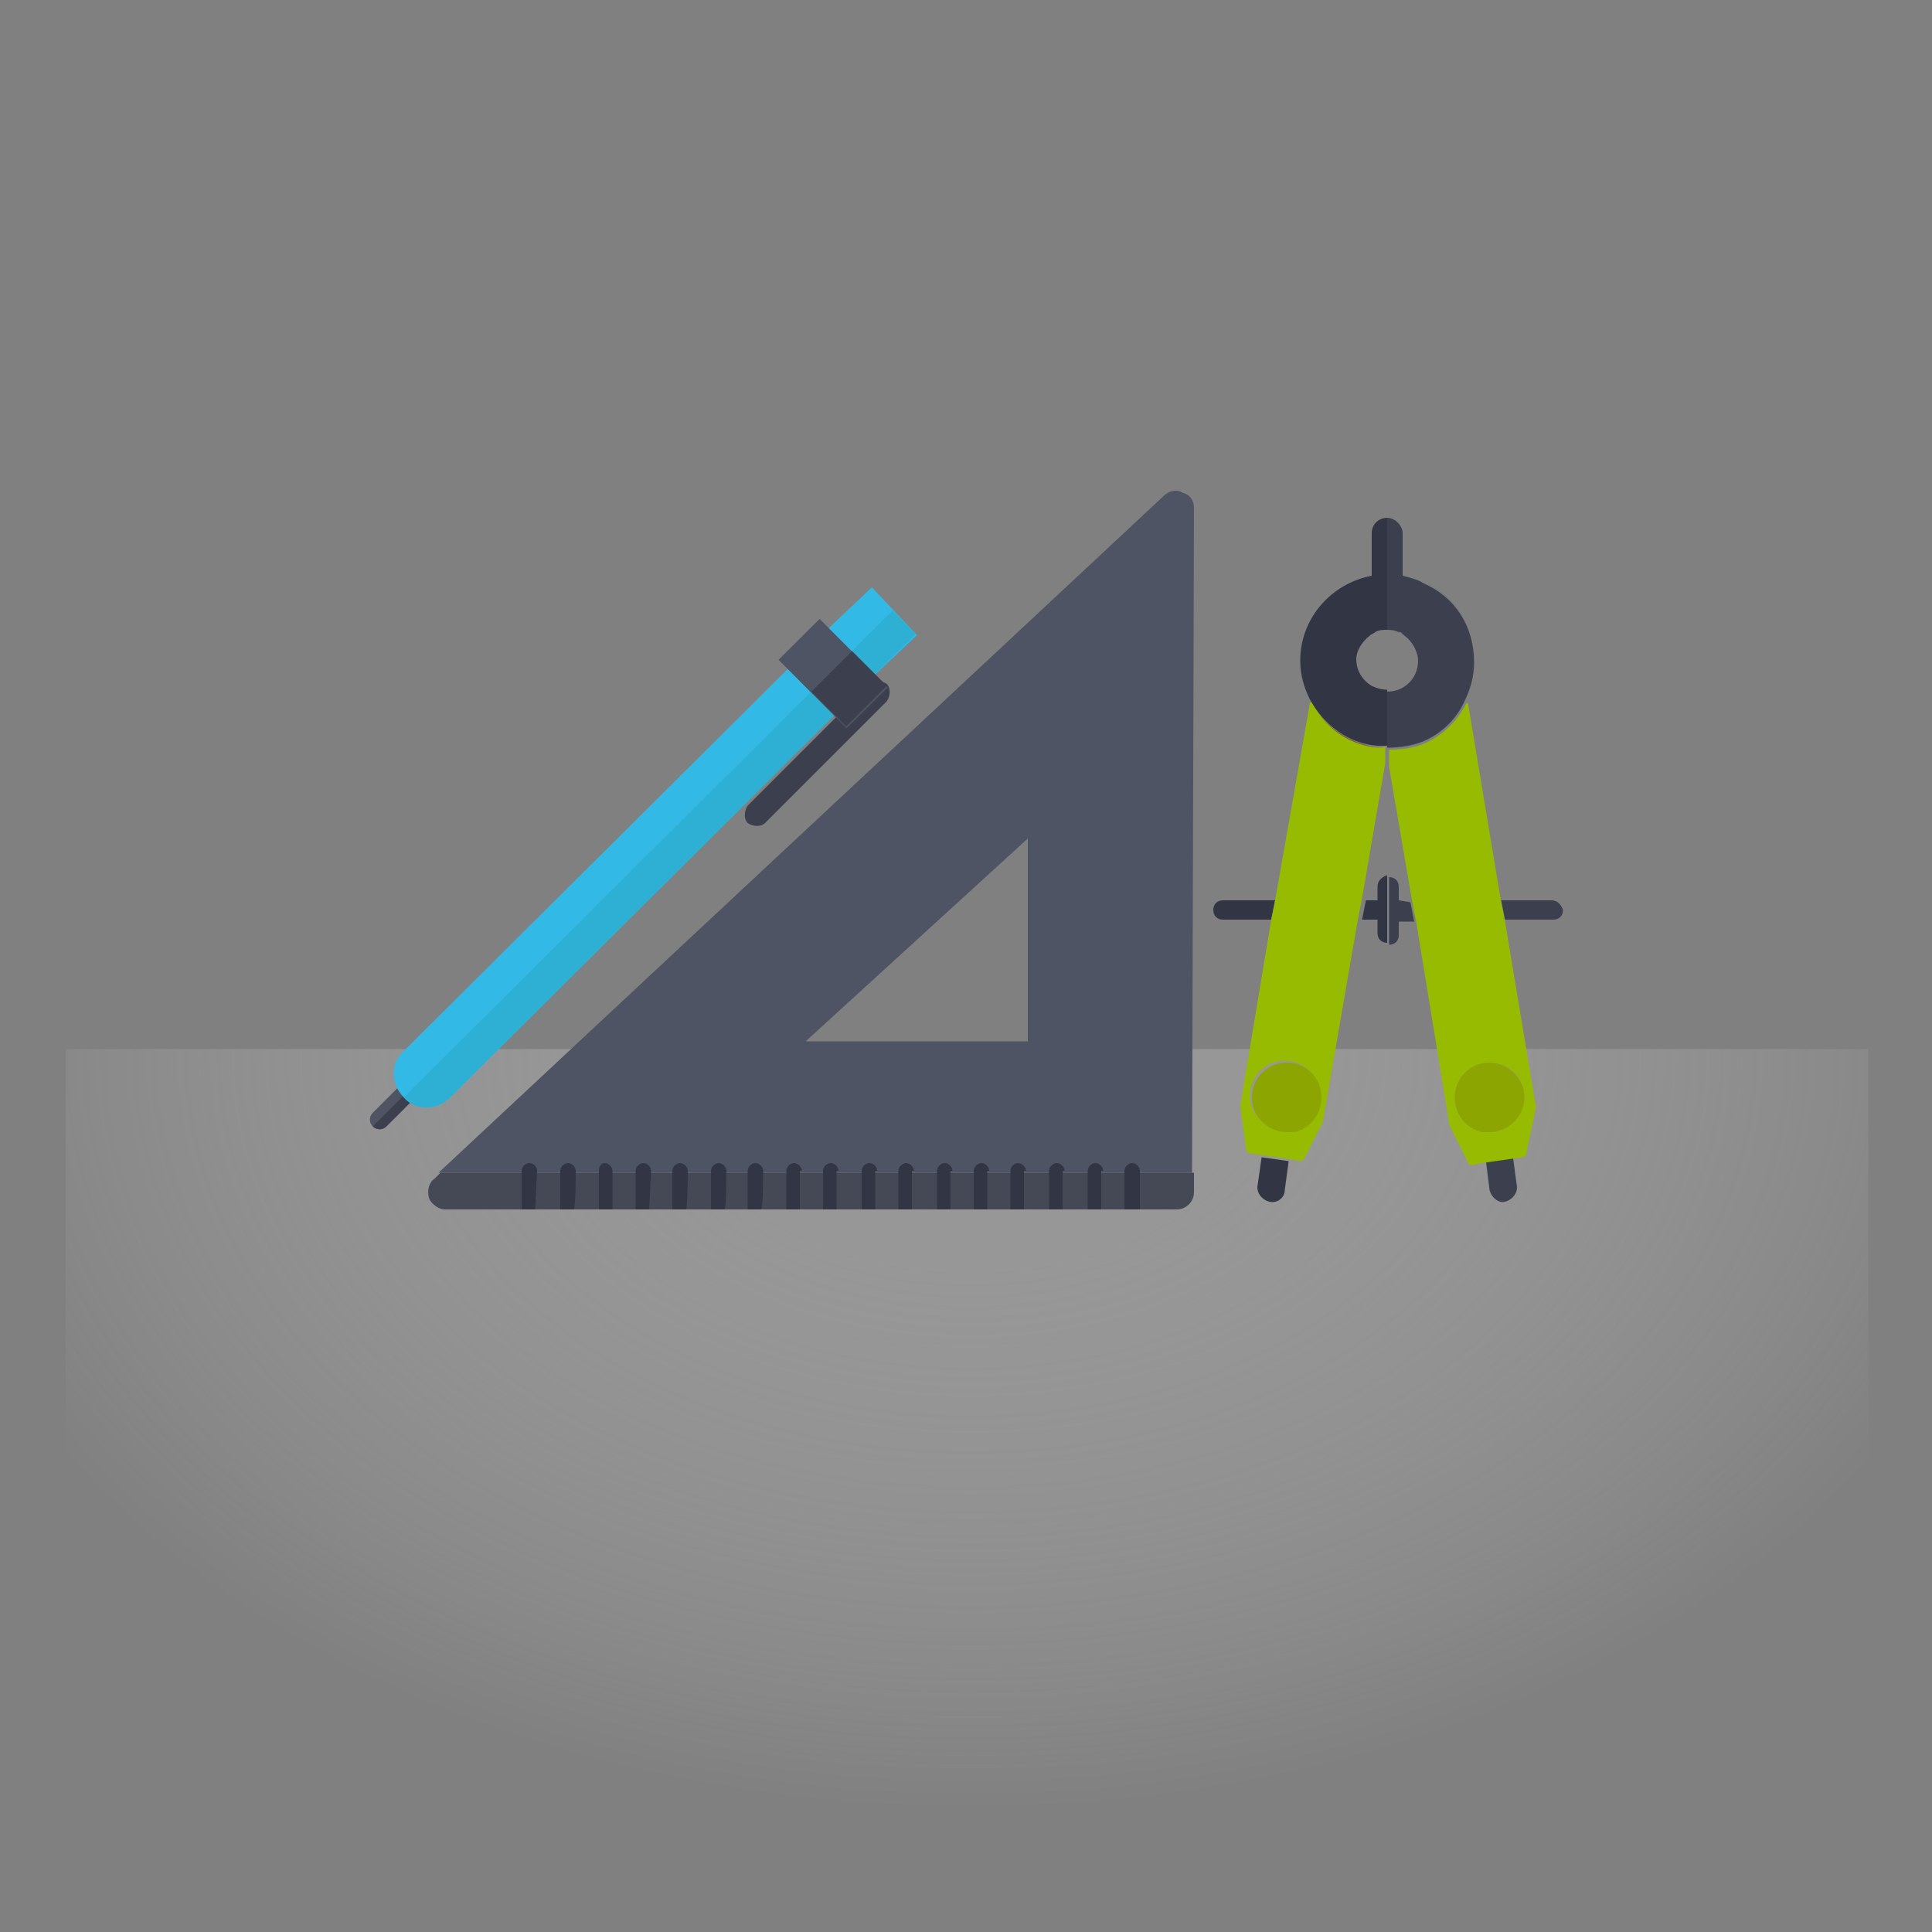 <?xml version="1.0" encoding="utf-8"?>
<!-- Generator: Adobe Illustrator 18.1.0, SVG Export Plug-In . SVG Version: 6.00 Build 0)  -->
<svg version="1.1" id="Capa_1" xmlns="http://www.w3.org/2000/svg" xmlns:xlink="http://www.w3.org/1999/xlink" x="0px" y="0px"
	 viewBox="0 0 100 100" enable-background="new 0 0 100 100" xml:space="preserve">
<rect x="0" y="0" width="100" height="100" fill="#808080" stroke="none"/>
<radialGradient id="SVGID_1_" cx="50.233" cy="41.003" r="71.801" gradientTransform="matrix(1 0 0 -0.706 0 83.496)" gradientUnits="userSpaceOnUse">
	<stop  offset="0" style="stop-color:#B0B0B0"/>
	<stop  offset="0.17" style="stop-color:#BBBBBB;stop-opacity:0.781"/>
	<stop  offset="0.474" style="stop-color:#DADADA;stop-opacity:0.391"/>
	<stop  offset="0.777" style="stop-color:#FFFFFF;stop-opacity:0"/>
</radialGradient>
<rect x="3.4" y="54.3" opacity="0.5" fill="url(#SVGID_1_)" width="93.3" height="41.2"/>
<g>
	<g>
		<path fill="#4F5464" d="M61.8,26.3c0-0.4-0.2-0.7-0.6-0.8c-0.3-0.2-0.7-0.1-1,0.2l-37.5,35h39L61.8,26.3L61.8,26.3z M53.2,53.9
			H41.7l11.5-10.5V53.9z"/>
		<path fill="#454956" d="M22.2,62c0.1,0.3,0.5,0.6,0.8,0.6h37.9c0.5,0,0.9-0.4,0.9-0.9v-1h-39L22.5,61C22.2,61.2,22.1,61.6,22.2,62
			z"/>
		<path fill="#323544" d="M27.8,60.6c0-0.2-0.2-0.4-0.4-0.4S27,60.4,27,60.6v2h0.7L27.8,60.6L27.8,60.6z"/>
		<path fill="#323544" d="M29.8,60.6c0-0.2-0.2-0.4-0.4-0.4S29,60.4,29,60.6v2h0.7C29.8,62.5,29.8,60.6,29.8,60.6z"/>
		<path fill="#323544" d="M31.7,60.6c0-0.2-0.2-0.4-0.4-0.4S31,60.4,31,60.6v2h0.7V60.6L31.7,60.6z"/>
		<path fill="#323544" d="M33.7,60.6c0-0.2-0.2-0.4-0.4-0.4s-0.4,0.2-0.4,0.4v2h0.7L33.7,60.6L33.7,60.6z"/>
		<path fill="#323544" d="M35.6,60.6c0-0.2-0.2-0.4-0.4-0.4s-0.4,0.2-0.4,0.4v2h0.7C35.6,62.5,35.6,60.6,35.6,60.6z"/>
		<path fill="#323544" d="M37.6,60.6c0-0.2-0.2-0.4-0.4-0.4s-0.4,0.2-0.4,0.4v2h0.7C37.6,62.5,37.6,60.6,37.6,60.6z"/>
		<path fill="#323544" d="M39.5,60.6c0-0.2-0.2-0.4-0.4-0.4s-0.4,0.2-0.4,0.4v2h0.7C39.5,62.5,39.5,60.6,39.5,60.6z"/>
		<path fill="#323544" d="M41.5,60.6c0-0.2-0.2-0.4-0.4-0.4s-0.4,0.2-0.4,0.4v2h0.7v-2H41.5z"/>
		<path fill="#323544" d="M43.4,60.6c0-0.2-0.2-0.4-0.4-0.4s-0.4,0.2-0.4,0.4v2h0.7v-2H43.4z"/>
		<path fill="#323544" d="M45.4,60.6c0-0.2-0.2-0.4-0.4-0.4s-0.4,0.2-0.4,0.4v2h0.7v-2H45.4z"/>
		<path fill="#323544" d="M47.3,60.6c0-0.2-0.2-0.4-0.4-0.4s-0.4,0.2-0.4,0.4v2h0.7v-2H47.3z"/>
		<path fill="#323544" d="M49.3,60.6c0-0.2-0.2-0.4-0.4-0.4s-0.4,0.2-0.4,0.4v2h0.7v-2H49.3z"/>
		<path fill="#323544" d="M51.2,60.6c0-0.2-0.2-0.4-0.4-0.4s-0.4,0.2-0.4,0.4v2h0.7v-2H51.2z"/>
		<path fill="#323544" d="M53.1,60.6c0-0.2-0.2-0.4-0.4-0.4s-0.4,0.2-0.4,0.4v2H53v-2H53.1z"/>
		<path fill="#323544" d="M55.1,60.6c0-0.2-0.2-0.4-0.4-0.4s-0.4,0.2-0.4,0.4v2H55v-2H55.1z"/>
		<path fill="#323544" d="M57.1,60.6c0-0.2-0.2-0.4-0.4-0.4s-0.4,0.2-0.4,0.4v2H57v-2H57.1z"/>
		<path fill="#323544" d="M59,60.6c0-0.2-0.2-0.4-0.4-0.4s-0.4,0.2-0.4,0.4v2H59V60.6L59,60.6z"/>
	</g>
	<g>
		<path fill="#65504F" d="M20,58.3c-0.2,0.2-0.5,0.2-0.7,0l0,0c-0.2-0.2-0.2-0.5,0-0.7l1.7-1.7c0.2-0.2,0.5-0.2,0.7,0l0,0
			c0.2,0.2,0.2,0.5,0,0.7L20,58.3z"/>
		<path fill="#4F5464" d="M20,58.3c-0.2,0.2-0.5,0.2-0.7,0l0,0c-0.2-0.2-0.2-0.5,0-0.7l1.7-1.7c0.2-0.2,0.5-0.2,0.7,0l0,0
			c0.2,0.2,0.2,0.5,0,0.7L20,58.3z"/>
		<path fill="#3C404E" d="M21.7,55.9L21.7,55.9c0.2,0.2,0.2,0.5,0,0.7L20,58.3c-0.2,0.2-0.5,0.2-0.7,0l0,0L21.7,55.9z"/>
		<path fill="#32B9E6" d="M23.3,56.8c-0.7,0.7-1.8,0.7-2.4,0l0,0c-0.7-0.7-0.7-1.8,0-2.4l19.9-19.8c0.7-0.7,1.8-0.7,2.4,0l0,0
			c0.7,0.7,0.7,1.8,0,2.4L23.3,56.8z"/>
		
			<rect x="42.4" y="30.7" transform="matrix(-0.687 -0.727 0.727 -0.687 49.983 88.84)" fill="#32B9E6" width="3.4" height="5.9"/>
		<path fill="#2EB0D5" d="M46.2,31.6L46.2,31.6c0.7,0.7,1.2,1.2,1.2,1.2l-24.1,24c-0.7,0.7-1.8,0.7-2.4,0l0,0L46.2,31.6z"/>
		<path fill="#3C404E" d="M39.6,42.6c-0.2,0.2-0.6,0.2-0.9,0l0,0c-0.2-0.2-0.2-0.6,0-0.9l6.3-6.3c0.2-0.2,0.6-0.2,0.9,0l0,0
			c0.2,0.2,0.2,0.6,0,0.9L39.6,42.6z"/>
		
			<rect x="40.7" y="33.3" transform="matrix(-0.705 -0.709 0.709 -0.705 48.905 90.027)" fill="#4F5464" width="5" height="3"/>
		<polygon fill="#3C404E" points="43.8,37.6 42,35.8 44.1,33.7 45.9,35.5 		"/>
	</g>
	<g>
		<path fill="none" d="M71.8,39.6v5.8l0,0c0.3,0,0.5,0.2,0.5,0.5v0.7H73L71.8,39.6L71.8,39.6z"/>
		<path fill="none" d="M73.4,34.2c0-0.9-0.7-1.6-1.6-1.6v3.2C72.7,35.9,73.4,35.1,73.4,34.2z"/>
		<path fill="#3C404E" d="M80.3,46.6h-0.4l0,0h-2.2l0.2,1h1H80h0.4c0.3,0,0.5-0.2,0.5-0.5C80.8,46.8,80.6,46.6,80.3,46.6z"/>
		<path fill="#3C404E" d="M72.4,46.6v-0.7c0-0.3-0.2-0.5-0.5-0.5l0,0v3.5l0,0c0.3,0,0.5-0.2,0.5-0.5v-0.7h0.8l-0.2-1L72.4,46.6
			L72.4,46.6z"/>
		<path fill="#3C404E" d="M77.1,61.6c0.1,0.4,0.5,0.7,0.8,0.6c0.4-0.1,0.7-0.5,0.6-0.9l-0.2-1.5L76.9,60L77.1,61.6z"/>
		<path fill="#97BB00" d="M79.5,57.3l-1.6-9.6l-0.2-1L76,36.5c0-0.1,0-0.1-0.1-0.1c-0.5,1-1.3,1.7-2.2,2.1c-0.5,0.2-1.1,0.3-1.8,0.3
			l0,0v0.9l0,0l1.2,7l0.2,1L75,58.1v0.1l1,2c0,0.1,0.1,0.1,0.2,0.1l0,0l0.5-0.1l1.4-0.2l0.7-0.1c0.1,0,0.2-0.1,0.2-0.2L79.5,57.3
			L79.5,57.3z M77.9,58.4c-0.2,0.1-0.5,0.2-0.8,0.2c-0.1,0-0.2,0-0.4,0c-0.8-0.2-1.4-0.9-1.4-1.8c0-1,0.8-1.8,1.8-1.8
			s1.8,0.8,1.8,1.8C78.9,57.5,78.4,58.1,77.9,58.4z"/>
		<rect x="71.8" y="32.6" fill="none" width="0" height="3.2"/>
		<path fill="#3C404E" d="M73.4,34.2L73.4,34.2c0-0.6-0.3-1-0.7-1.3c-0.1-0.1-0.2-0.1-0.3-0.2c-0.2-0.1-0.4-0.1-0.6-0.1
			C72.7,32.6,73.4,33.4,73.4,34.2z"/>
		<rect x="71.8" y="26.8" fill="#3C404E" width="0" height="5.8"/>
		<path fill="#3C404E" d="M72.5,32.8c0.1,0,0.2,0.1,0.3,0.2C72.6,32.8,72.6,32.8,72.5,32.8z"/>
		<path fill="#3C404E" d="M73.4,34.2L73.4,34.2c0-0.6-0.3-1-0.7-1.3C73.1,33.2,73.4,33.7,73.4,34.2z"/>
		<rect x="71.8" y="35.9" fill="#3C404E" width="0" height="1"/>
		<path fill="#3C404E" d="M73.6,38.4c-0.5,0.2-1.1,0.3-1.8,0.3C72.4,38.7,73,38.6,73.6,38.4z"/>
		<rect x="71.8" y="36.9" fill="#3C404E" width="0" height="1.9"/>
		<path opacity="0.14" fill="#3C404E" enable-background="new    " d="M71.8,35.9c0.9,0,1.6-0.7,1.6-1.6l0,0
			C73.4,35.1,72.7,35.9,71.8,35.9z"/>
		<path opacity="0.14" fill="#3C404E" enable-background="new    " d="M76.3,34.2c0,0.7-0.2,1.4-0.5,2l0,0
			C76.1,35.6,76.3,35,76.3,34.2c0-1.8-1-3.4-2.6-4.1C75.3,30.9,76.3,32.4,76.3,34.2z"/>
		<path fill="#EFEEC9" d="M73.6,38.4c1-0.4,1.8-1.2,2.2-2.1l0,0C75.4,37.2,74.6,38,73.6,38.4z"/>
		<path opacity="0.14" fill="#3C404E" enable-background="new    " d="M73.6,38.4c1-0.4,1.8-1.2,2.2-2.1l0,0
			C75.4,37.2,74.6,38,73.6,38.4z"/>
		<path fill="#3C404E" d="M73.4,34.2L73.4,34.2L73.4,34.2z"/>
		<path opacity="0.14" fill="#3C404E" enable-background="new    " d="M73.4,34.2L73.4,34.2L73.4,34.2z"/>
		<path fill="#3C404E" d="M73.7,30.2c-0.3-0.2-0.7-0.3-1.1-0.4v-2.2c0-0.4-0.4-0.8-0.8-0.8v5.8c0.2,0,0.4,0,0.6,0.1
			c0.1,0,0.2,0.1,0.3,0.2c0.4,0.3,0.7,0.8,0.7,1.3l0,0c0,0.9-0.7,1.6-1.6,1.6v1v1.9c0.6,0,1.2-0.1,1.8-0.3c1-0.4,1.8-1.2,2.2-2.1
			c0.3-0.6,0.5-1.3,0.5-2C76.3,32.4,75.3,30.9,73.7,30.2z"/>
		<path opacity="0.36" fill="#F36D4D" enable-background="new    " d="M70.2,34.2L70.2,34.2c0,0.6,0.3,1.1,0.8,1.4
			C70.6,35.4,70.2,34.8,70.2,34.2z"/>
		<path fill="#323544" d="M63.7,46.6L63.7,46.6h-0.4c-0.3,0-0.5,0.2-0.5,0.5s0.2,0.5,0.5,0.5h0.4h1.1h1l0.2-1H63.7L63.7,46.6z"/>
		<path fill="#323544" d="M71.3,45.9v0.7h-0.6l-0.2,1h0.8v0.7c0,0.3,0.2,0.5,0.5,0.5v-3.5C71.5,45.4,71.3,45.6,71.3,45.9z"/>
		<path fill="#323544" d="M65.1,61.3c-0.1,0.4,0.2,0.8,0.6,0.9c0.4,0.1,0.8-0.2,0.8-0.6l0.2-1.5l-1.4-0.2L65.1,61.3z"/>
		<path fill="#97BB00" d="M71.4,38.7c-1.6-0.2-2.9-1.1-3.5-2.4l-0.1,0.1L66,46.6l-0.2,1l-1.6,9.6v0.1l0.3,2.2c0,0.1,0.1,0.2,0.2,0.2
			l0.7,0.1l1.4,0.2l0.2-1c0-0.2,0-0.3-0.1-0.5c-0.1,0-0.2,0-0.4,0c-0.3,0-0.6-0.1-0.8-0.2c-0.6-0.3-1-0.9-1-1.6c0-1,0.8-1.8,1.8-1.8
			s1.8,0.8,1.8,1.8c0,0.9-0.6,1.6-1.4,1.8C67,58.7,67,58.8,67,59l-0.2,1l0.5,0.1l0,0c0.1,0,0.2-0.1,0.2-0.1l1-2v-0.1l1.8-10.4l0,0
			l0.2-1l1.2-7v-0.9C71.7,38.7,71.5,38.7,71.4,38.7z"/>
		<path fill="#3C404E" d="M67.3,34.2c0-2.2,1.6-4,3.7-4.4C68.9,30.2,67.3,32,67.3,34.2c0,0.7,0.2,1.4,0.5,2l0,0
			C67.5,35.6,67.3,35,67.3,34.2z"/>
		<path opacity="0.36" fill="#F36D4D" enable-background="new    " d="M67.3,34.2c0-2.2,1.6-4,3.7-4.4C68.9,30.2,67.3,32,67.3,34.2
			c0,0.7,0.2,1.4,0.5,2l0,0C67.5,35.6,67.3,35,67.3,34.2z"/>
		<path fill="#3C404E" d="M71.4,38.7c-1.6-0.2-2.9-1.1-3.5-2.4l0,0C68.5,37.6,69.8,38.6,71.4,38.7z"/>
		<path opacity="0.36" fill="#F36D4D" enable-background="new    " d="M71.4,38.7c-1.6-0.2-2.9-1.1-3.5-2.4l0,0
			C68.5,37.6,69.8,38.6,71.4,38.7z"/>
		<path fill="#323544" d="M70.9,32.9c0.1-0.1,0.2-0.1,0.3-0.2c0.2-0.1,0.4-0.1,0.6-0.1v-5.8c-0.4,0-0.8,0.3-0.8,0.8v2.2
			c-2.1,0.4-3.7,2.2-3.7,4.4c0,0.7,0.2,1.4,0.5,2c0.7,1.3,2,2.3,3.5,2.4c0.2,0,0.3,0,0.5,0v-1.9v-1c-0.3,0-0.6-0.1-0.8-0.2
			c-0.5-0.3-0.8-0.8-0.8-1.4l0,0C70.2,33.7,70.5,33.2,70.9,32.9z"/>
		<path fill="#3C404E" d="M70.9,32.9c-0.4,0.3-0.7,0.8-0.7,1.3l0,0C70.2,33.7,70.5,33.2,70.9,32.9z"/>
		<path opacity="0.36" fill="#F36D4D" enable-background="new    " d="M70.9,32.9c-0.4,0.3-0.7,0.8-0.7,1.3l0,0
			C70.2,33.7,70.5,33.2,70.9,32.9z"/>
		<path fill="#3C404E" d="M70.9,32.9c0.1-0.1,0.2-0.1,0.3-0.2C71.1,32.8,71,32.8,70.9,32.9z"/>
		<path opacity="0.36" fill="#F36D4D" enable-background="new    " d="M70.9,32.9c0.1-0.1,0.2-0.1,0.3-0.2
			C71.1,32.8,71,32.8,70.9,32.9z"/>
		<path fill="#8DA500" d="M77.1,55c-1,0-1.8,0.8-1.8,1.8c0,0.9,0.6,1.6,1.4,1.8l0,0c0.1,0,0.2,0,0.4,0c0.3,0,0.6-0.1,0.8-0.2l0,0
			c0.6-0.3,1-0.9,1-1.6C78.9,55.8,78,55,77.1,55z"/>
		<path fill="#8DA500" d="M66.6,55c-1,0-1.8,0.8-1.8,1.8c0,0.7,0.4,1.3,1,1.6c0.2-0.2,0.4-0.2,0.6-0.2c-0.2,0-0.5,0-0.6,0.2
			c0.2,0.1,0.5,0.2,0.8,0.2c0.1,0,0.2,0,0.4,0c0.8-0.2,1.4-0.9,1.4-1.8C68.4,55.8,67.6,55,66.6,55z"/>
	</g>
</g>
</svg>
